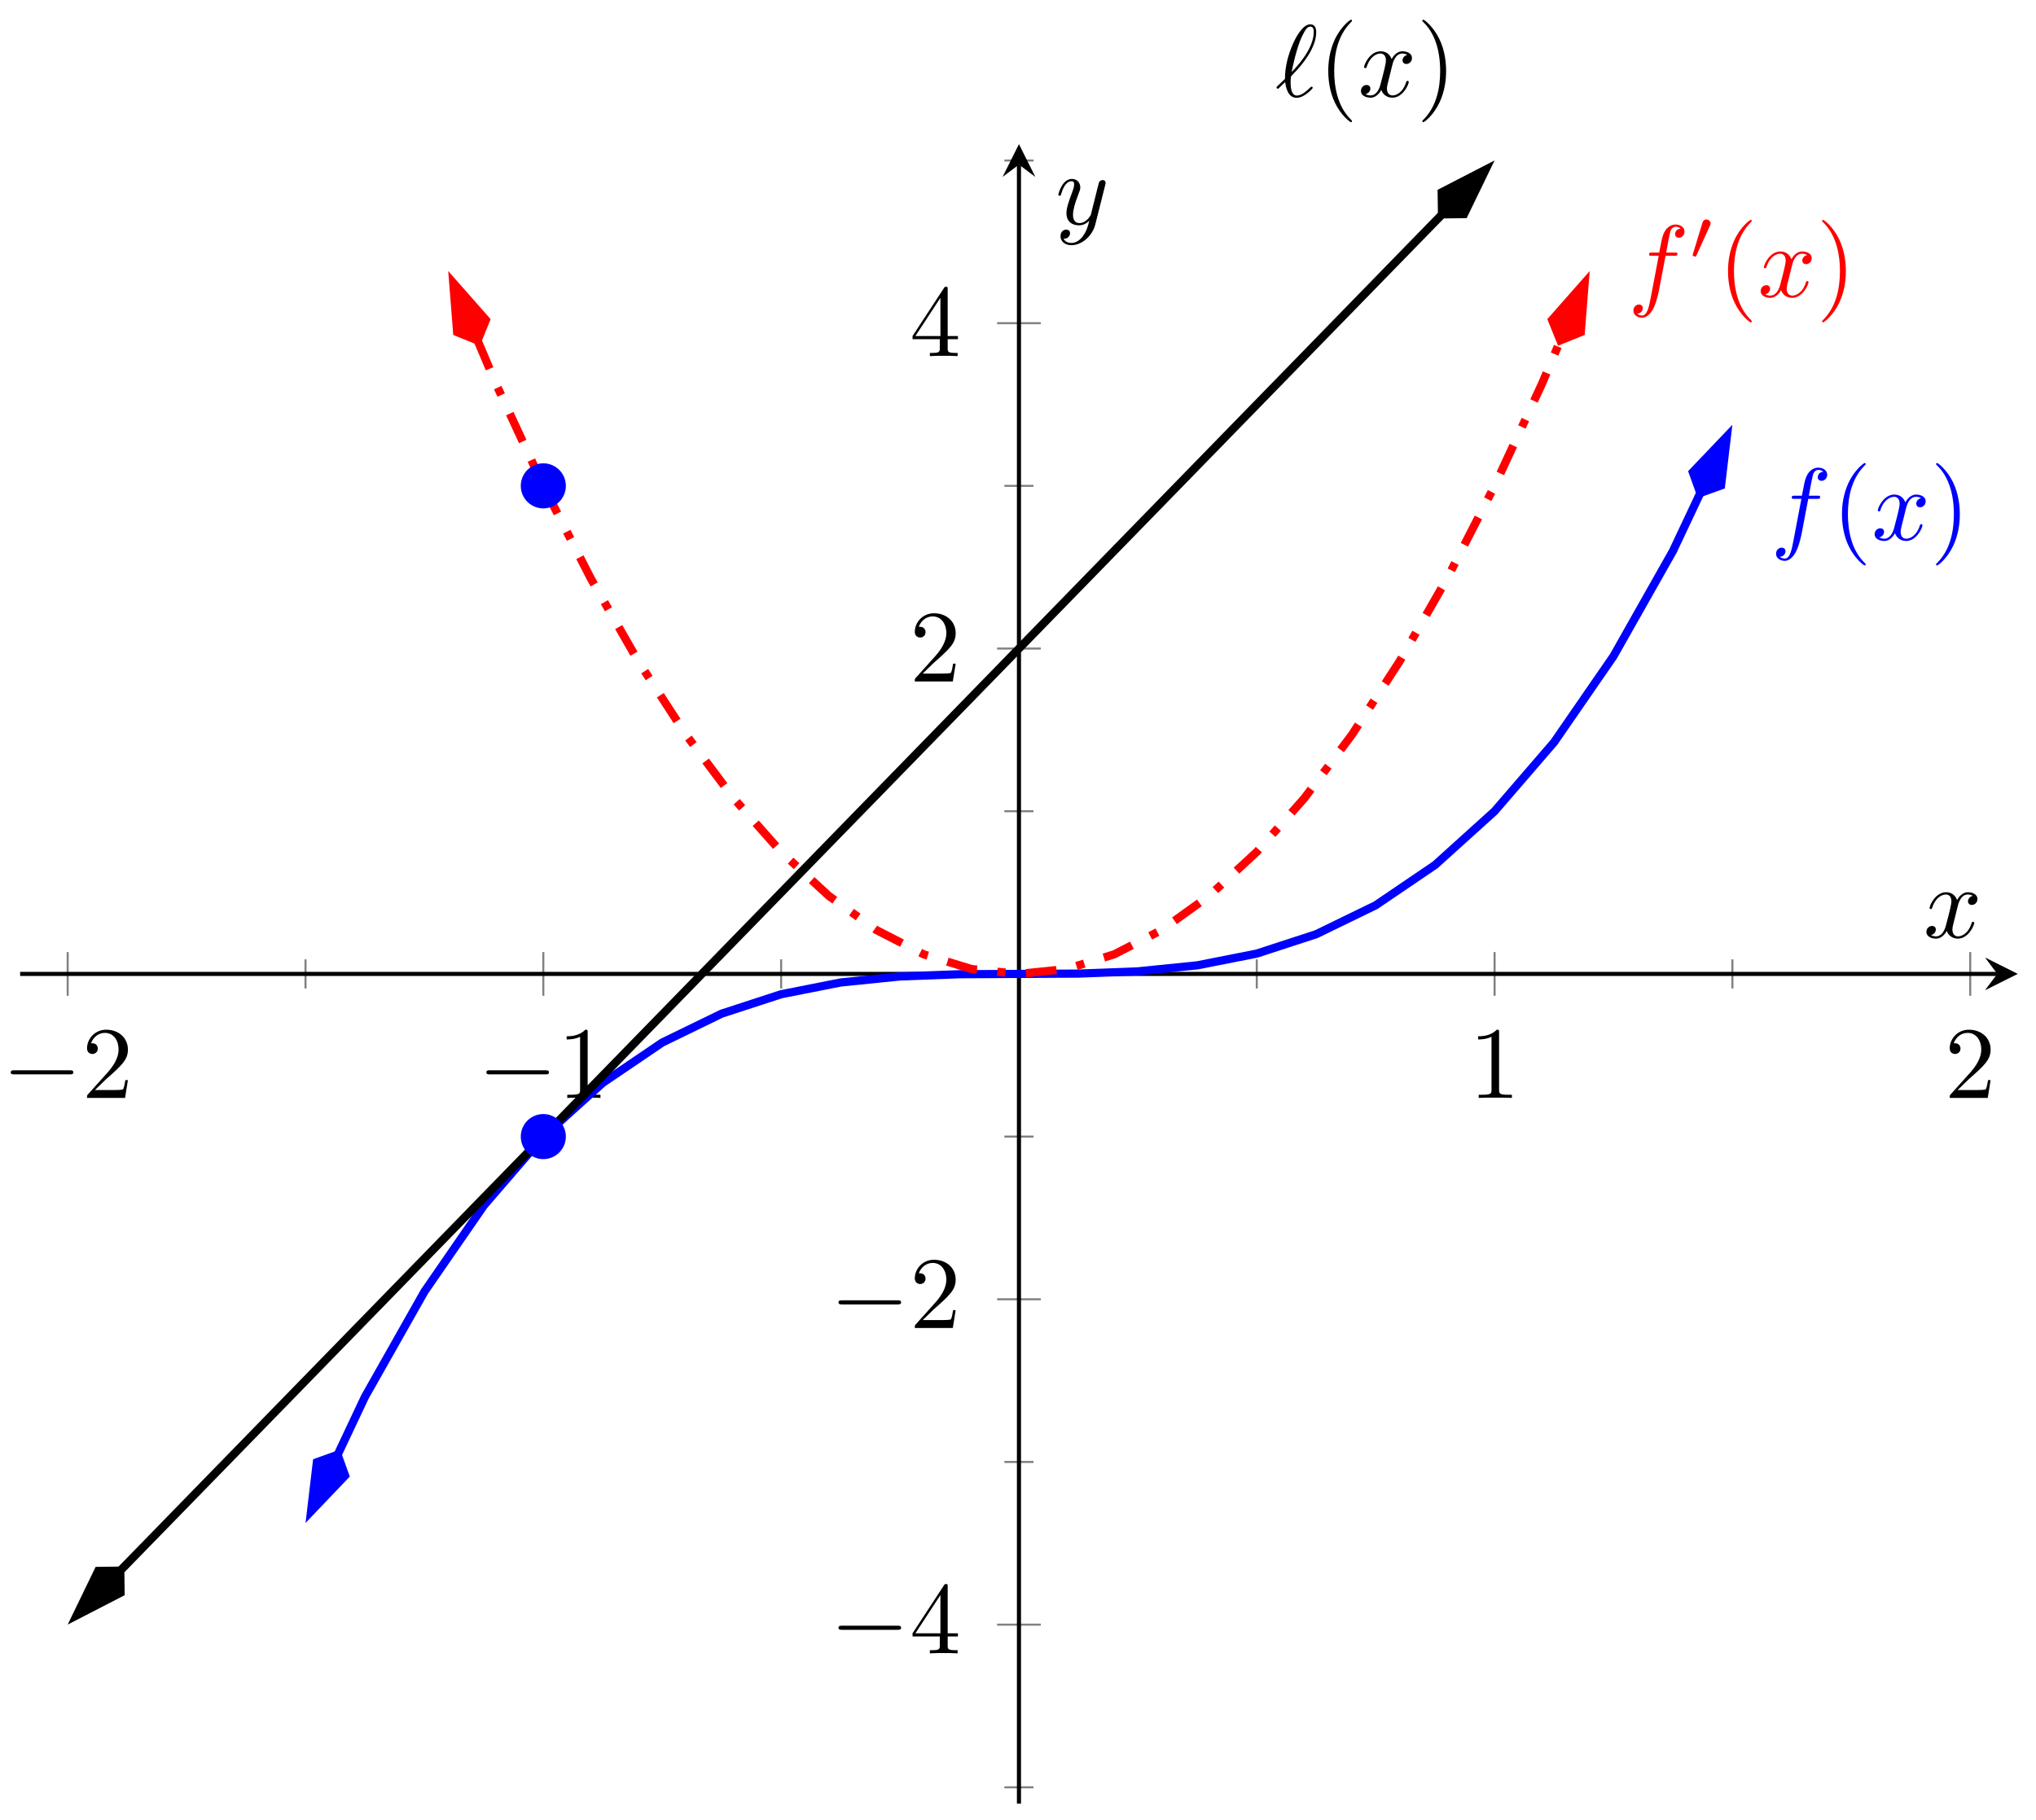 <svg xmlns="http://www.w3.org/2000/svg" xmlns:xlink="http://www.w3.org/1999/xlink" xmlns:inkscape="http://www.inkscape.org/namespaces/inkscape" version="1.1" width="198" height="177" viewBox="0 0 198 177">
<defs>
<path id="font_1_1" d="M.659 .23C.676 .23 .694 .23 .694 .25 .694 .27 .676 .27 .659 .27H.118C.101 .27 .083 .27 .083 .25 .083 .23 .101 .23 .118 .23H.659Z"/>
<path id="font_2_4" d="M.127 .077 .233 .18C.389 .318 .449 .372 .449 .472 .449 .586 .359 .666 .237 .666 .124 .666 .05 .574 .05 .485 .05 .429 .1 .429 .103 .429 .12 .429 .155 .441 .155 .482 .155 .508 .137 .534 .102 .534 .094 .534 .092 .534 .089 .533 .112 .598 .166 .635 .224 .635 .315 .635 .358 .554 .358 .472 .358 .392 .308 .313 .253 .251L.061 .037C.05 .026 .05 .024 .05 0H.421L.449 .174H.424C.419 .144 .412 .1 .402 .085 .395 .077 .329 .077 .307 .077H.127Z"/>
<path id="font_2_3" d="M.294 .64C.294 .664 .294 .666 .271 .666 .209 .602 .121 .602 .089 .602V.571C.109 .571 .168 .571 .22 .597V.079C.22 .043 .217 .031 .127 .031H.095V0C.13 .003 .217 .003 .257 .003 .297 .003 .384 .003 .419 0V.031H.387C.297 .031 .294 .042 .294 .079V.64Z"/>
<path id="font_2_5" d="M.294 .165V.078C.294 .042 .292 .031 .218 .031H.197V0C.238 .003 .29 .003 .332 .003 .374 .003 .427 .003 .468 0V.031H.447C.373 .031 .371 .042 .371 .078V.165H.471V.196H.371V.651C.371 .671 .371 .677 .355 .677 .346 .677 .343 .677 .335 .665L.028 .196V.165H.294M.3 .196H.056L.3 .569V.196Z"/>
<path id="font_3_2" d="M.367 .4H.453C.473 .4 .483 .4 .483 .42 .483 .431 .473 .431 .456 .431H.373L.394 .545C.398 .566 .412 .637 .418 .649 .427 .668 .444 .683 .465 .683 .469 .683 .495 .683 .514 .665 .47 .661 .46 .626 .46 .611 .46 .588 .478 .576 .497 .576 .523 .576 .552 .598 .552 .636 .552 .682 .506 .705 .465 .705 .431 .705 .368 .687 .338 .588 .332 .567 .329 .557 .305 .431H.236C.217 .431 .206 .431 .206 .412 .206 .4 .215 .4 .234 .4H.3L.225 .005C.207-.092 .19-.183 .138-.183 .134-.183 .109-.183 .09-.165 .136-.162 .145-.126 .145-.111 .145-.088 .127-.076 .108-.076 .082-.076 .053-.098 .053-.136 .053-.181 .097-.205 .138-.205 .193-.205 .233-.146 .251-.108 .283-.045 .306 .076 .307 .083L.367 .4Z"/>
<path id="font_2_1" d="M.331-.24C.331-.237 .331-.235 .314-.218 .189-.092 .157 .097 .157 .25 .157 .424 .195 .598 .318 .723 .331 .735 .331 .737 .331 .74 .331 .747 .327 .75 .321 .75 .311 .75 .221 .682 .162 .555 .111 .445 .099 .334 .099 .25 .099 .172 .11 .051 .165-.062 .225-.185 .311-.25 .321-.25 .327-.25 .331-.247 .331-.24Z"/>
<path id="font_3_3" d="M.334 .302C.34 .328 .363 .42 .433 .42 .438 .42 .462 .42 .483 .407 .455 .402 .435 .377 .435 .353 .435 .337 .446 .318 .473 .318 .495 .318 .527 .336 .527 .376 .527 .428 .468 .442 .434 .442 .376 .442 .341 .389 .329 .366 .304 .432 .25 .442 .221 .442 .117 .442 .06 .313 .06 .288 .06 .278 .07 .278 .072 .278 .08 .278 .083 .28 .085 .289 .119 .395 .185 .42 .219 .42 .238 .42 .273 .411 .273 .353 .273 .322 .256 .255 .219 .115 .203 .053 .168 .011 .124 .011 .118 .011 .095 .011 .074 .024 .099 .029 .121 .05 .121 .078 .121 .105 .099 .113 .084 .113 .054 .113 .029 .087 .029 .055 .029 .009 .079-.011 .123-.011 .189-.011 .225 .059 .228 .065 .24 .028 .276-.011 .336-.011 .439-.011 .496 .118 .496 .143 .496 .153 .487 .153 .484 .153 .475 .153 .473 .149 .471 .142 .438 .035 .37 .011 .338 .011 .299 .011 .283 .043 .283 .077 .283 .099 .289 .121 .3 .165L.334 .302Z"/>
<path id="font_2_2" d="M.289 .25C.289 .328 .278 .449 .223 .562 .163 .685 .077 .75 .067 .75 .061 .75 .057 .746 .057 .74 .057 .737 .057 .735 .076 .717 .174 .618 .231 .459 .231 .25 .231 .079 .194-.097 .07-.223 .057-.235 .057-.237 .057-.24 .057-.246 .061-.25 .067-.25 .077-.25 .167-.182 .226-.055 .277 .055 .289 .166 .289 .25Z"/>
<path id="font_4_1" d="M.29 .472C.298 .489 .299 .497 .299 .504 .299 .535 .271 .559 .24 .559 .202 .559 .19 .528 .185 .512L.053 .079C.052 .077 .048 .064 .048 .063 .048 .051 .079 .041 .087 .041 .094 .041 .095 .043 .102 .058L.29 .472Z"/>
<path id="font_3_1" d="M.016 .099C.014 .096 .011 .093 .011 .089 .011 .084 .017 .076 .023 .076 .028 .076 .031 .079 .059 .107 .067 .114 .087 .133 .095 .141 .105 .062 .134-.012 .207-.012 .247-.012 .282 .011 .303 .026 .317 .036 .364 .075 .364 .085 .364 .088 .361 .097 .352 .097 .349 .097 .348 .096 .339 .088 .275 .025 .238 .01 .209 .01 .164 .01 .148 .062 .148 .14 .148 .146 .15 .192 .153 .197 .155 .2 .155 .202 .175 .222 .256 .303 .398 .472 .398 .627 .398 .644 .398 .705 .339 .705 .256 .705 .182 .54 .172 .517 .124 .408 .093 .291 .093 .172L.016 .099M.158 .239C.16 .25 .203 .472 .26 .589 .287 .643 .308 .683 .34 .683 .374 .683 .374 .647 .374 .631 .374 .464 .206 .289 .158 .239Z"/>
<path id="font_3_4" d="M.486 .381C.49 .395 .49 .397 .49 .404 .49 .422 .476 .431 .461 .431 .451 .431 .435 .425 .426 .41 .424 .405 .416 .374 .412 .356 .405 .33 .398 .303 .392 .276L.347 .096C.343 .081 .3 .011 .234 .011 .183 .011 .172 .055 .172 .092 .172 .138 .189 .2 .223 .288 .239 .329 .243 .34 .243 .36 .243 .405 .211 .442 .161 .442 .066 .442 .029 .297 .029 .288 .029 .278 .039 .278 .041 .278 .051 .278 .052 .28 .057 .296 .084 .39 .124 .42 .158 .42 .166 .42 .183 .42 .183 .388 .183 .363 .173 .337 .166 .318 .126 .212 .108 .155 .108 .108 .108 .019 .171-.011 .23-.011 .269-.011 .303 .006 .331 .034 .318-.018 .306-.067 .266-.12 .24-.154 .202-.183 .156-.183 .142-.183 .097-.18 .08-.141 .096-.141 .109-.141 .123-.129 .133-.12 .143-.107 .143-.088 .143-.057 .116-.053 .106-.053 .083-.053 .05-.069 .05-.118 .05-.168 .094-.205 .156-.205 .259-.205 .362-.114 .39-.001L.486 .381Z"/>
</defs>
<path transform="matrix(1,0,0,-1,1.957,175.415)" stroke-width=".199" stroke-linecap="butt" stroke-miterlimit="10" stroke-linejoin="miter" fill="none" stroke="#7f807f" d="M27.753 79.276V82.111M74.008 79.276V82.111M120.263 79.276V82.111M166.518 79.276V82.111"/>
<path transform="matrix(1,0,0,-1,1.957,175.415)" stroke-width=".199" stroke-linecap="butt" stroke-miterlimit="10" stroke-linejoin="miter" fill="none" stroke="#7f807f" d="M4.625 78.567V82.819M50.881 78.567V82.819M143.391 78.567V82.819M189.646 78.567V82.819"/>
<path transform="matrix(1,0,0,-1,1.957,175.415)" stroke-width=".199" stroke-linecap="butt" stroke-miterlimit="10" stroke-linejoin="miter" fill="none" stroke="#7f807f" d="M95.718 1.582H98.553M95.718 33.227H98.553M95.718 64.871H98.553M95.718 96.516H98.553M95.718 128.16H98.553M95.718 159.804H98.553"/>
<path transform="matrix(1,0,0,-1,1.957,175.415)" stroke-width=".199" stroke-linecap="butt" stroke-miterlimit="10" stroke-linejoin="miter" fill="none" stroke="#7f807f" d="M95.01 17.404H99.261M95.01 49.049H99.261M95.01 112.338H99.261M95.01 143.982H99.261"/>
<path transform="matrix(1,0,0,-1,1.957,175.415)" stroke-width=".399" stroke-linecap="butt" stroke-miterlimit="10" stroke-linejoin="miter" fill="none" stroke="#000000" d="M0 80.693H192.279"/>
<path transform="matrix(1,0,0,-1,194.236,94.717)" d="M1.993 0-1.196 1.594 0 0-1.196-1.594"/>
<path transform="matrix(1,0,0,-1,1.957,175.415)" stroke-width=".399" stroke-linecap="butt" stroke-miterlimit="10" stroke-linejoin="miter" fill="none" stroke="#000000" d="M97.136 0V159.394"/>
<path transform="matrix(0,-1,-1,-0,99.093,16.011)" d="M1.993 0-1.196 1.594 0 0-1.196-1.594"/>
<use data-text="&#x2212;" xlink:href="#font_1_1" transform="matrix(9.963,0,0,-9.963,.217,106.784)"/>
<use data-text="2" xlink:href="#font_2_4" transform="matrix(9.963,0,0,-9.963,7.966,106.784)"/>
<use data-text="&#x2212;" xlink:href="#font_1_1" transform="matrix(9.963,0,0,-9.963,46.472,106.784)"/>
<use data-text="1" xlink:href="#font_2_3" transform="matrix(9.963,0,0,-9.963,54.221,106.784)"/>
<use data-text="1" xlink:href="#font_2_3" transform="matrix(9.963,0,0,-9.963,142.857,106.784)"/>
<use data-text="2" xlink:href="#font_2_4" transform="matrix(9.963,0,0,-9.963,189.112,106.784)"/>
<use data-text="&#x2212;" xlink:href="#font_1_1" transform="matrix(9.963,0,0,-9.963,80.717,160.805)"/>
<use data-text="4" xlink:href="#font_2_5" transform="matrix(9.963,0,0,-9.963,88.466,160.805)"/>
<use data-text="&#x2212;" xlink:href="#font_1_1" transform="matrix(9.963,0,0,-9.963,80.717,129.158)"/>
<use data-text="2" xlink:href="#font_2_4" transform="matrix(9.963,0,0,-9.963,88.466,129.158)"/>
<use data-text="2" xlink:href="#font_2_4" transform="matrix(9.963,0,0,-9.963,88.466,66.28)"/>
<use data-text="4" xlink:href="#font_2_5" transform="matrix(9.963,0,0,-9.963,88.466,34.634)"/>
<path transform="matrix(1,0,0,-1,1.957,175.415)" stroke-width=".797" stroke-linecap="butt" stroke-miterlimit="10" stroke-linejoin="miter" fill="none" stroke="#0000ff" d="M30.876 33.921 33.535 39.562 39.317 49.791 45.099 58.165 50.881 64.871 56.662 70.094 62.444 74.018 68.226 76.83 74.008 78.716 79.79 79.859 85.572 80.446 91.354 80.662 97.136 80.693 102.918 80.724 108.699 80.941 114.481 81.528 120.263 82.671 126.045 84.556 131.827 87.368 137.609 91.293 143.391 96.516 149.173 103.221 154.954 111.596 160.736 121.825 163.395 127.466"/>
<path transform="matrix(-.426,.905,.905,.426,33.074,140.982)" d="M6.63 0 2.08 1.517 .564 0 2.08-1.517Z" fill="#0000ff"/>
<path transform="matrix(-.426,.905,.905,.426,33.074,140.982)" stroke-width=".797" stroke-linecap="butt" stroke-miterlimit="10" stroke-linejoin="miter" fill="none" stroke="#0000ff" d="M6.63 0 2.08 1.517 .564 0 2.08-1.517Z"/>
<path transform="matrix(.426,-.905,-.905,-.426,165.112,48.451)" d="M6.63 0 2.08 1.517 .564 0 2.08-1.517Z" fill="#0000ff"/>
<path transform="matrix(.426,-.905,-.905,-.426,165.112,48.451)" stroke-width=".797" stroke-linecap="butt" stroke-miterlimit="10" stroke-linejoin="miter" fill="none" stroke="#0000ff" d="M6.63 0 2.08 1.517 .564 0 2.08-1.517Z"/>
<use data-text="f" xlink:href="#font_3_2" transform="matrix(9.963,0,0,-9.963,172.194,52.505)" fill="#0000ff"/>
<use data-text="(" xlink:href="#font_2_1" transform="matrix(9.963,0,0,-9.963,178.144,52.505)" fill="#0000ff"/>
<use data-text="x" xlink:href="#font_3_3" transform="matrix(9.963,0,0,-9.963,182.018,52.505)" fill="#0000ff"/>
<use data-text=")" xlink:href="#font_2_2" transform="matrix(9.963,0,0,-9.963,187.712,52.505)" fill="#0000ff"/>
<path transform="matrix(1,0,0,-1,1.957,175.415)" stroke-width=".797" stroke-linecap="butt" stroke-dasharray="2.989,1.993,.797,1.993" stroke-miterlimit="10" stroke-linejoin="miter" fill="none" stroke="#ff0000" d="M44.488 142.299 46.255 138.128 50.881 128.16 55.506 119.141 60.132 111.072 64.757 103.952 69.383 97.781 74.008 92.56 78.634 88.288 83.259 84.965 87.885 82.592 92.51 81.168 97.136 80.693 101.761 81.168 106.387 82.592 111.012 84.965 115.638 88.288 120.263 92.56 124.889 97.781 129.514 103.952 134.14 111.072 138.765 119.141 143.391 128.16 148.016 138.128 149.784 142.299"/>
<path transform="matrix(-.39,-.921,-.921,.39,46.665,33.626)" d="M6.63 0 2.08 1.517 .564 0 2.08-1.517Z" fill="#ff0000"/>
<path transform="matrix(-.39,-.921,-.921,.39,46.665,33.626)" stroke-width=".797" stroke-linecap="butt" stroke-miterlimit="10" stroke-linejoin="miter" fill="none" stroke="#ff0000" d="M6.63 0 2.08 1.517 .564 0 2.08-1.517Z"/>
<path transform="matrix(.39,-.921,-.921,-.39,151.521,33.626)" d="M6.63 0 2.08 1.517 .564 0 2.08-1.517Z" fill="#ff0000"/>
<path transform="matrix(.39,-.921,-.921,-.39,151.521,33.626)" stroke-width=".797" stroke-linecap="butt" stroke-miterlimit="10" stroke-linejoin="miter" fill="none" stroke="#ff0000" d="M6.63 0 2.08 1.517 .564 0 2.08-1.517Z"/>
<use data-text="f" xlink:href="#font_3_2" transform="matrix(9.963,0,0,-9.963,158.318,28.86)" fill="#ff0000"/>
<use data-text="&#x2032;" xlink:href="#font_4_1" transform="matrix(6.974,0,0,-6.974,164.268,25.245)" fill="#ff0000"/>
<use data-text="(" xlink:href="#font_2_1" transform="matrix(9.963,0,0,-9.963,167.063,28.86)" fill="#ff0000"/>
<use data-text="x" xlink:href="#font_3_3" transform="matrix(9.963,0,0,-9.963,170.937,28.86)" fill="#ff0000"/>
<use data-text=")" xlink:href="#font_2_2" transform="matrix(9.963,0,0,-9.963,176.631,28.86)" fill="#ff0000"/>
<path transform="matrix(1,0,0,-1,1.957,175.415)" stroke-width=".797" stroke-linecap="butt" stroke-miterlimit="10" stroke-linejoin="miter" fill="none" stroke="#000000" d="M9.739 22.652 10.407 23.338 16.189 29.271 21.971 35.204 27.753 41.138 33.535 47.071 39.317 53.004 45.099 58.938 50.881 64.871 56.662 70.804 62.444 76.738 68.226 82.671 74.008 88.604 79.79 94.538 85.572 100.471 91.354 106.404 97.136 112.338 102.918 118.271 108.699 124.204 114.481 130.138 120.263 136.071 126.045 142.004 131.827 147.938 137.609 153.871 138.278 154.557"/>
<path transform="matrix(-.698,.716,.716,.698,12.089,152.358)" d="M6.63 0 2.08 1.517 .564 0 2.08-1.517Z"/>
<path transform="matrix(-.698,.716,.716,.698,12.089,152.358)" stroke-width=".797" stroke-linecap="butt" stroke-miterlimit="10" stroke-linejoin="miter" fill="none" stroke="#000000" d="M6.63 0 2.08 1.517 .564 0 2.08-1.517Z"/>
<path transform="matrix(.698,-.716,-.716,-.698,139.841,21.252)" d="M6.63 0 2.08 1.517 .564 0 2.08-1.517Z"/>
<path transform="matrix(.698,-.716,-.716,-.698,139.841,21.252)" stroke-width=".797" stroke-linecap="butt" stroke-miterlimit="10" stroke-linejoin="miter" fill="none" stroke="#000000" d="M6.63 0 2.08 1.517 .564 0 2.08-1.517Z"/>
<use data-text="&#x2113;" xlink:href="#font_3_1" transform="matrix(9.963,0,0,-9.963,124.035,9.391)"/>
<use data-text="(" xlink:href="#font_2_1" transform="matrix(9.963,0,0,-9.963,128.186,9.391)"/>
<use data-text="x" xlink:href="#font_3_3" transform="matrix(9.963,0,0,-9.963,132.06,9.391)"/>
<use data-text=")" xlink:href="#font_2_2" transform="matrix(9.963,0,0,-9.963,137.754,9.391)"/>
<path transform="matrix(1,0,0,-1,1.957,175.415)" d="M52.873 64.871C52.873 65.972 51.981 66.864 50.881 66.864 49.78 66.864 48.888 65.972 48.888 64.871 48.888 63.771 49.78 62.879 50.881 62.879 51.981 62.879 52.873 63.771 52.873 64.871ZM50.881 64.871" fill="#0000ff"/>
<path transform="matrix(1,0,0,-1,1.957,175.415)" stroke-width=".399" stroke-linecap="butt" stroke-miterlimit="10" stroke-linejoin="miter" fill="none" stroke="#0000ff" d="M52.873 64.871C52.873 65.972 51.981 66.864 50.881 66.864 49.78 66.864 48.888 65.972 48.888 64.871 48.888 63.771 49.78 62.879 50.881 62.879 51.981 62.879 52.873 63.771 52.873 64.871ZM50.881 64.871"/>
<path transform="matrix(1,0,0,-1,1.957,175.415)" d="M52.873 128.16C52.873 129.26 51.981 130.153 50.881 130.153 49.78 130.153 48.888 129.26 48.888 128.16 48.888 127.059 49.78 126.167 50.881 126.167 51.981 126.167 52.873 127.059 52.873 128.16ZM50.881 128.16" fill="#0000ff"/>
<path transform="matrix(1,0,0,-1,1.957,175.415)" stroke-width=".399" stroke-linecap="butt" stroke-miterlimit="10" stroke-linejoin="miter" fill="none" stroke="#0000ff" d="M52.873 128.16C52.873 129.26 51.981 130.153 50.881 130.153 49.78 130.153 48.888 129.26 48.888 128.16 48.888 127.059 49.78 126.167 50.881 126.167 51.981 126.167 52.873 127.059 52.873 128.16ZM50.881 128.16"/>
<path transform="matrix(1,0,0,-1,1.957,175.415)" d="" fill="#0000ff"/>
<path transform="matrix(1,0,0,-1,1.957,175.415)" stroke-width=".399" stroke-linecap="butt" stroke-miterlimit="10" stroke-linejoin="miter" fill="none" stroke="#0000ff" d=""/>
<use data-text="x" xlink:href="#font_3_3" transform="matrix(9.963,0,0,-9.963,187.052,91.182)"/>
<use data-text="y" xlink:href="#font_3_4" transform="matrix(9.963,0,0,-9.963,102.636,21.806)"/>
</svg>
